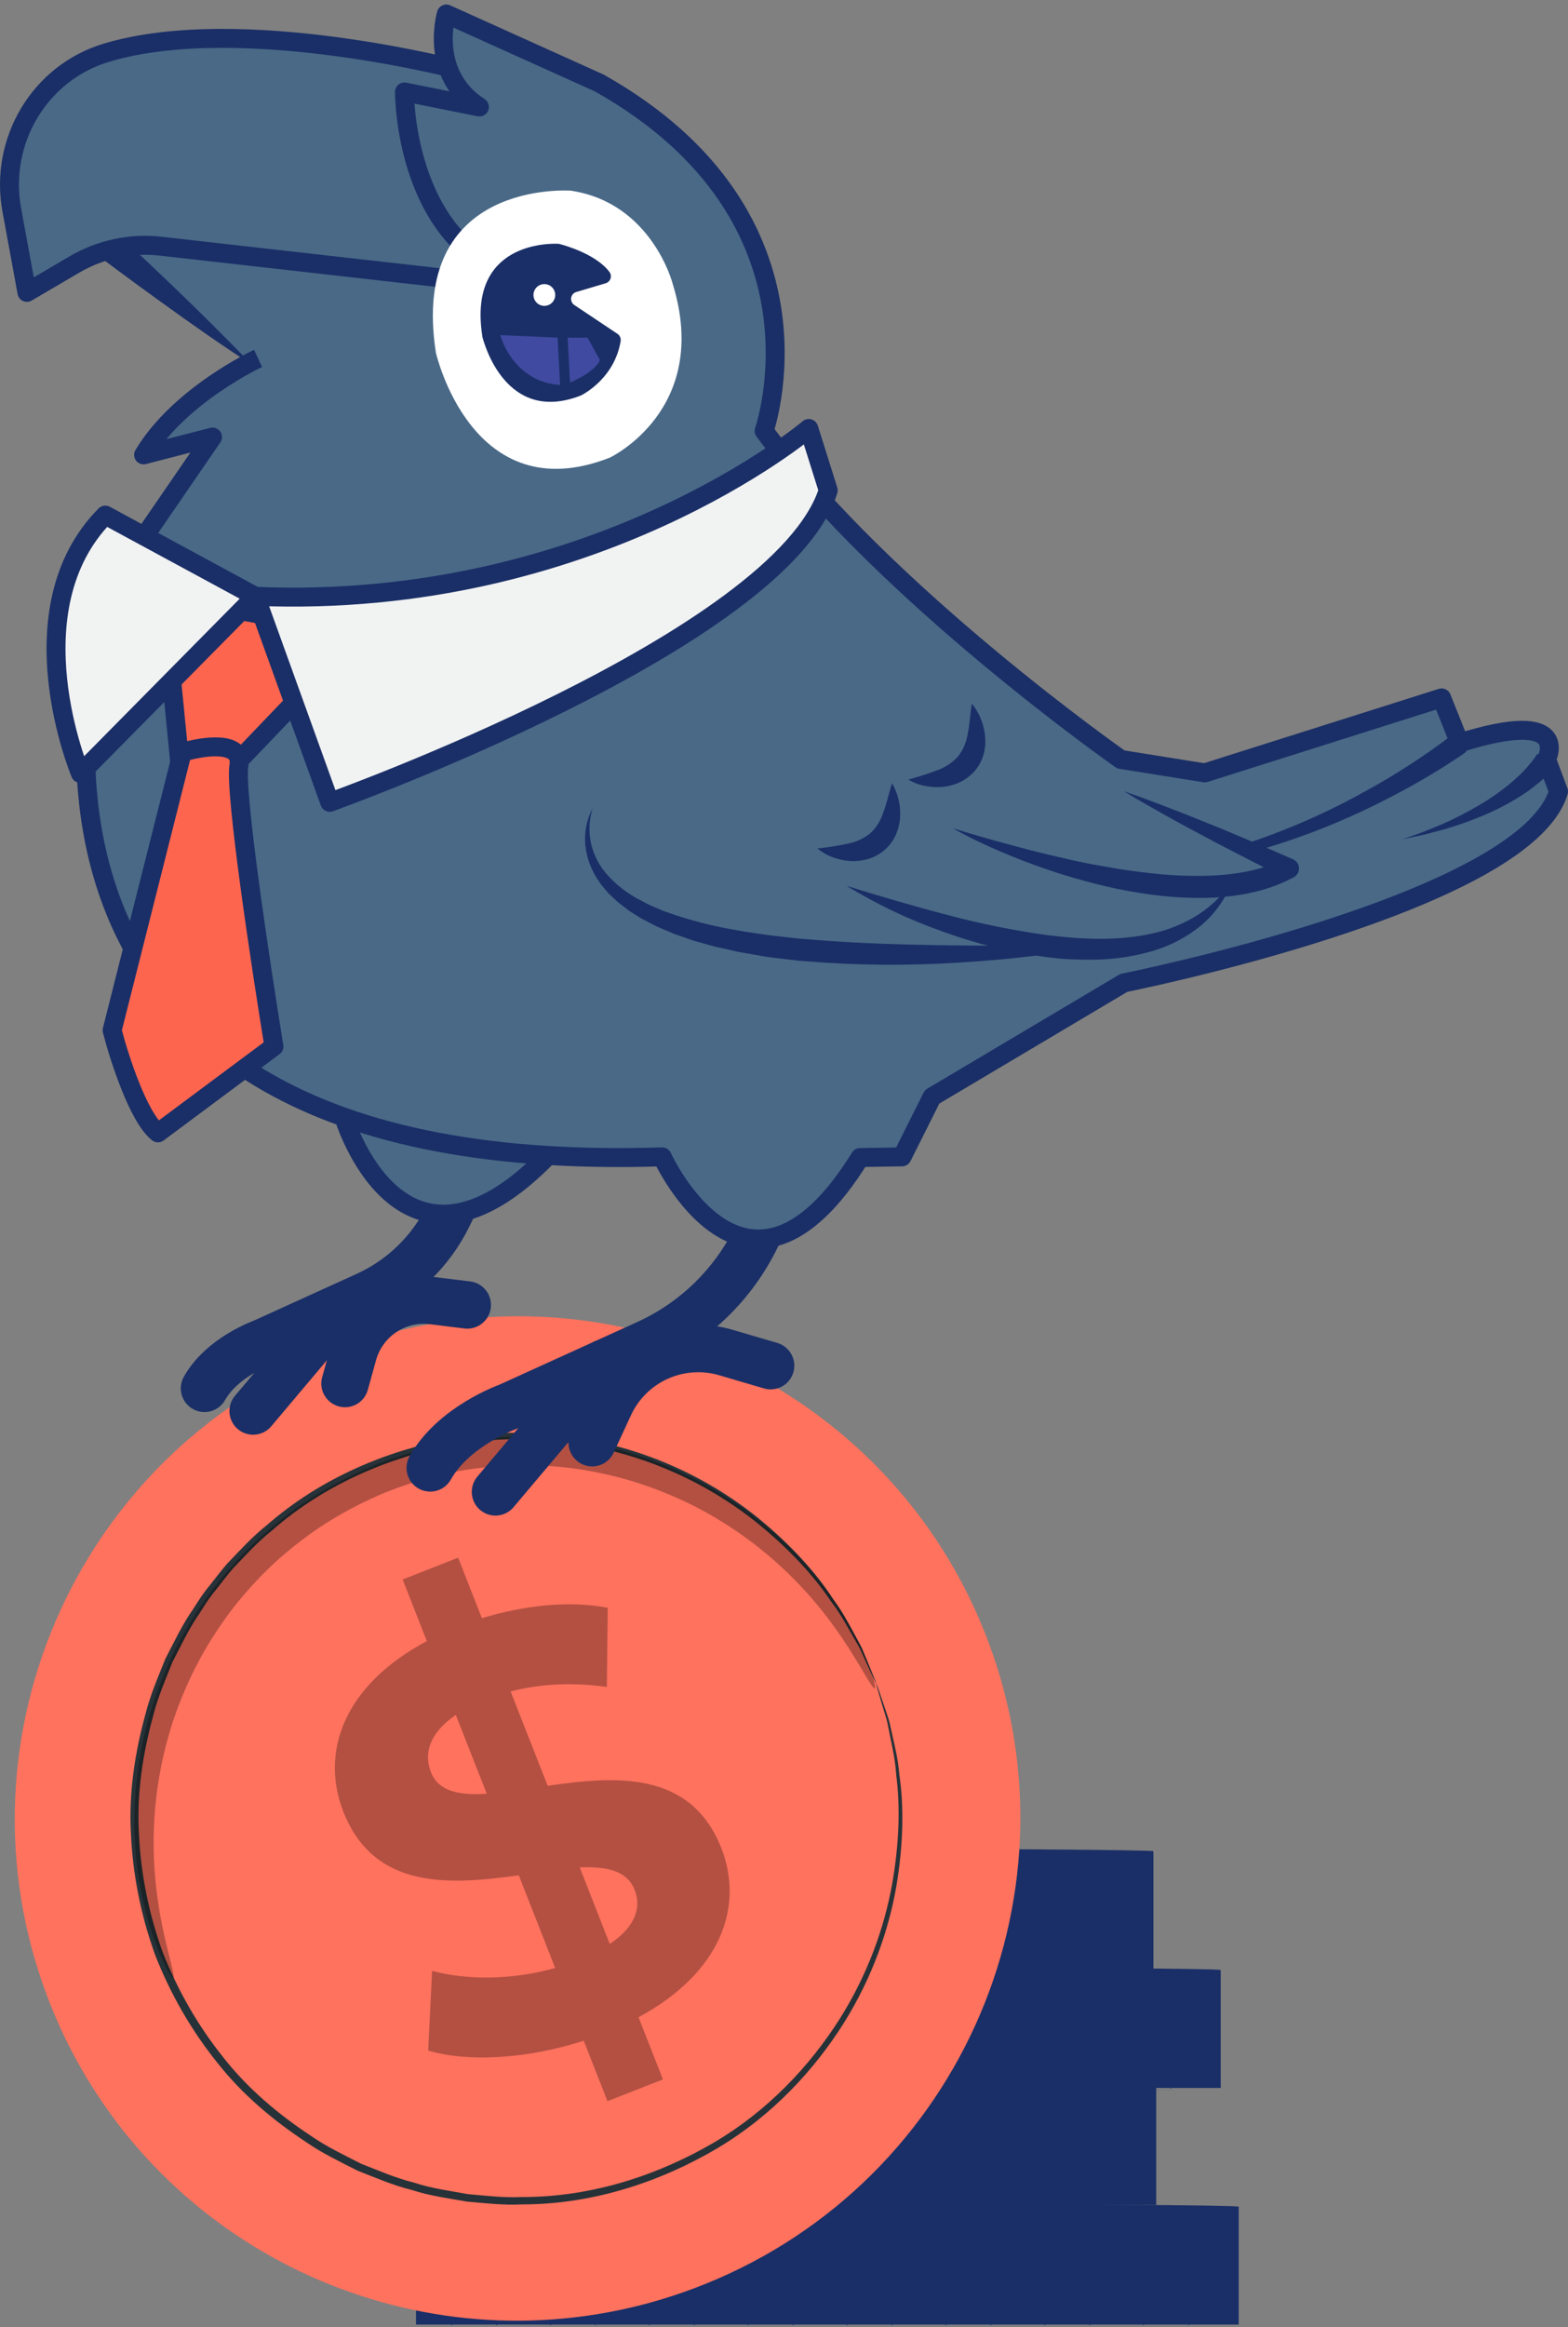 <svg width="331" height="491" viewBox="0 0 331 491" fill="none" xmlns="http://www.w3.org/2000/svg">
<rect x="0" y="0" width="331" height="491" fill="#808080" stroke="none"/>
<path d="M243.483 390.57H69.809V415.454H243.483V390.57Z" fill="#1A2F67"/>
<path d="M86.829 415.625C86.43 415.625 86.106 410.099 86.106 403.283C86.106 396.465 86.43 390.941 86.829 390.941C87.229 390.941 87.553 396.467 87.553 403.283C87.553 410.1 87.229 415.625 86.829 415.625Z" fill="#1A2F67"/>
<path d="M77.324 415.625C76.925 415.625 76.601 410.099 76.601 403.283C76.601 396.465 76.925 390.941 77.324 390.941C77.724 390.941 78.048 396.467 78.048 403.283C78.048 410.1 77.724 415.625 77.324 415.625Z" fill="#1A2F67"/>
<path d="M107.698 415.625C107.299 415.625 106.975 410.099 106.975 403.283C106.975 396.465 107.299 390.941 107.698 390.941C108.098 390.941 108.422 396.467 108.422 403.283C108.422 410.1 108.098 415.625 107.698 415.625Z" fill="#1A2F67"/>
<path d="M98.193 415.625C97.794 415.625 97.47 410.099 97.47 403.283C97.47 396.465 97.794 390.941 98.193 390.941C98.593 390.941 98.917 396.467 98.917 403.283C98.915 410.1 98.591 415.625 98.193 415.625Z" fill="#1A2F67"/>
<path d="M128.569 415.625C128.17 415.625 127.846 410.099 127.846 403.283C127.846 396.465 128.17 390.941 128.569 390.941C128.969 390.941 129.293 396.467 129.293 403.283C129.291 410.1 128.969 415.625 128.569 415.625Z" fill="#1A2F67"/>
<path d="M119.064 415.625C118.664 415.625 118.34 410.099 118.34 403.283C118.34 396.465 118.664 390.941 119.064 390.941C119.463 390.941 119.787 396.467 119.787 403.283C119.787 410.1 119.463 415.625 119.064 415.625Z" fill="#1A2F67"/>
<path d="M149.442 415.625C149.043 415.625 148.719 410.099 148.719 403.283C148.719 396.465 149.043 390.941 149.442 390.941C149.842 390.941 150.166 396.467 150.166 403.283C150.166 410.1 149.842 415.625 149.442 415.625Z" fill="#1A2F67"/>
<path d="M139.925 415.625C139.525 415.625 139.201 410.099 139.201 403.283C139.201 396.465 139.525 390.941 139.925 390.941C140.324 390.941 140.649 396.467 140.649 403.283C140.649 410.1 140.324 415.625 139.925 415.625Z" fill="#1A2F67"/>
<path d="M170.299 415.625C169.899 415.625 169.575 410.099 169.575 403.283C169.575 396.465 169.899 390.941 170.299 390.941C170.699 390.941 171.023 396.467 171.023 403.283C171.023 410.1 170.699 415.625 170.299 415.625Z" fill="#1A2F67"/>
<path d="M160.798 415.625C160.398 415.625 160.074 410.099 160.074 403.283C160.074 396.465 160.398 390.941 160.798 390.941C161.198 390.941 161.522 396.467 161.522 403.283C161.52 410.1 161.195 415.625 160.798 415.625Z" fill="#1A2F67"/>
<path d="M191.168 415.625C190.769 415.625 190.444 410.099 190.444 403.283C190.444 396.465 190.769 390.941 191.168 390.941C191.568 390.941 191.892 396.467 191.892 403.283C191.89 410.1 191.568 415.625 191.168 415.625Z" fill="#1A2F67"/>
<path d="M181.675 415.625C181.275 415.625 180.951 410.099 180.951 403.283C180.951 396.465 181.275 390.941 181.675 390.941C182.075 390.941 182.399 396.467 182.399 403.283C182.399 410.1 182.075 415.625 181.675 415.625Z" fill="#1A2F67"/>
<path d="M212.037 415.625C211.638 415.625 211.313 410.099 211.313 403.283C211.313 396.465 211.638 390.941 212.037 390.941C212.437 390.941 212.761 396.467 212.761 403.283C212.761 410.1 212.437 415.625 212.037 415.625Z" fill="#1A2F67"/>
<path d="M202.54 415.625C202.141 415.625 201.816 410.099 201.816 403.283C201.816 396.465 202.141 390.941 202.54 390.941C202.94 390.941 203.262 396.467 203.262 403.283C203.262 410.1 202.938 415.625 202.54 415.625Z" fill="#1A2F67"/>
<path d="M232.905 415.625C232.506 415.625 232.182 410.099 232.182 403.283C232.182 396.465 232.506 390.941 232.905 390.941C233.305 390.941 233.629 396.467 233.629 403.283C233.627 410.1 233.305 415.625 232.905 415.625Z" fill="#1A2F67"/>
<path d="M223.395 415.625C222.995 415.625 222.671 410.099 222.671 403.283C222.671 396.465 222.995 390.941 223.395 390.941C223.794 390.941 224.116 396.467 224.116 403.283C224.116 410.1 223.792 415.625 223.395 415.625Z" fill="#1A2F67"/>
<path d="M243.482 390.571C243.482 390.886 204.419 391.142 156.245 391.142C108.055 391.142 69 390.886 69 390.571C69 390.256 108.055 390 156.245 390C204.419 390 243.482 390.256 243.482 390.571Z" fill="#1A2F67"/>
<path d="M257.69 415.625H84.016V440.508H257.69V415.625Z" fill="#1A2F67"/>
<path d="M101.035 440.68C100.636 440.68 100.312 435.153 100.312 428.338C100.312 421.521 100.636 415.996 101.035 415.996C101.435 415.996 101.759 421.521 101.759 428.338C101.757 435.153 101.435 440.68 101.035 440.68Z" fill="#1A2F67"/>
<path d="M91.522 440.68C91.122 440.68 90.798 435.153 90.798 428.338C90.798 421.521 91.122 415.996 91.522 415.996C91.921 415.996 92.245 421.521 92.245 428.338C92.245 435.153 91.921 440.68 91.522 440.68Z" fill="#1A2F67"/>
<path d="M121.896 440.68C121.496 440.68 121.172 435.153 121.172 428.338C121.172 421.521 121.496 415.996 121.896 415.996C122.295 415.996 122.619 421.521 122.619 428.338C122.617 435.153 122.293 440.68 121.896 440.68Z" fill="#1A2F67"/>
<path d="M112.4 440.68C112.001 440.68 111.677 435.153 111.677 428.338C111.677 421.521 112.001 415.996 112.4 415.996C112.8 415.996 113.124 421.521 113.124 428.338C113.124 435.153 112.8 440.68 112.4 440.68Z" fill="#1A2F67"/>
<path d="M142.761 440.68C142.361 440.68 142.037 435.153 142.037 428.338C142.037 421.521 142.361 415.996 142.761 415.996C143.16 415.996 143.485 421.521 143.485 428.338C143.485 435.153 143.16 440.68 142.761 440.68Z" fill="#1A2F67"/>
<path d="M133.267 440.68C132.867 440.68 132.543 435.153 132.543 428.338C132.543 421.521 132.867 415.996 133.267 415.996C133.666 415.996 133.99 421.521 133.99 428.338C133.988 435.153 133.666 440.68 133.267 440.68Z" fill="#1A2F67"/>
<path d="M163.634 440.68C163.234 440.68 162.91 435.153 162.91 428.338C162.91 421.521 163.234 415.996 163.634 415.996C164.034 415.996 164.358 421.521 164.358 428.338C164.356 435.153 164.034 440.68 163.634 440.68Z" fill="#1A2F67"/>
<path d="M154.141 440.68C153.741 440.68 153.417 435.153 153.417 428.338C153.417 421.521 153.741 415.996 154.141 415.996C154.54 415.996 154.864 421.521 154.864 428.338C154.864 435.153 154.54 440.68 154.141 440.68Z" fill="#1A2F67"/>
<path d="M184.502 440.68C184.103 440.68 183.778 435.153 183.778 428.338C183.778 421.521 184.103 415.996 184.502 415.996C184.902 415.996 185.226 421.521 185.226 428.338C185.226 435.153 184.902 440.68 184.502 440.68Z" fill="#1A2F67"/>
<path d="M175.01 440.68C174.61 440.68 174.286 435.153 174.286 428.338C174.286 421.521 174.61 415.996 175.01 415.996C175.409 415.996 175.734 421.521 175.734 428.338C175.734 435.153 175.409 440.68 175.01 440.68Z" fill="#1A2F67"/>
<path d="M205.371 440.68C204.972 440.68 204.647 435.153 204.647 428.338C204.647 421.521 204.972 415.996 205.371 415.996C205.771 415.996 206.095 421.521 206.095 428.338C206.095 435.153 205.771 440.68 205.371 440.68Z" fill="#1A2F67"/>
<path d="M195.868 440.68C195.469 440.68 195.145 435.153 195.145 428.338C195.145 421.521 195.469 415.996 195.868 415.996C196.268 415.996 196.592 421.521 196.592 428.338C196.59 435.153 196.266 440.68 195.868 440.68Z" fill="#1A2F67"/>
<path d="M226.24 440.68C225.841 440.68 225.517 435.153 225.517 428.338C225.517 421.521 225.841 415.996 226.24 415.996C226.64 415.996 226.964 421.521 226.964 428.338C226.962 435.153 226.638 440.68 226.24 440.68Z" fill="#1A2F67"/>
<path d="M216.73 440.68C216.33 440.68 216.006 435.153 216.006 428.338C216.006 421.521 216.33 415.996 216.73 415.996C217.129 415.996 217.453 421.521 217.453 428.338C217.453 435.153 217.129 440.68 216.73 440.68Z" fill="#1A2F67"/>
<path d="M247.113 440.68C246.714 440.68 246.39 435.153 246.39 428.338C246.39 421.521 246.714 415.996 247.113 415.996C247.513 415.996 247.837 421.521 247.837 428.338C247.837 435.153 247.513 440.68 247.113 440.68Z" fill="#1A2F67"/>
<path d="M237.607 440.68C237.207 440.68 236.883 435.153 236.883 428.338C236.883 421.521 237.207 415.996 237.607 415.996C238.006 415.996 238.33 421.521 238.33 428.338C238.328 435.153 238.006 440.68 237.607 440.68Z" fill="#1A2F67"/>
<path d="M257.685 415.624C257.685 415.939 218.528 416.195 170.24 416.195C121.933 416.195 82.787 415.939 82.787 415.624C82.787 415.309 121.933 415.055 170.24 415.055C218.528 415.055 257.685 415.31 257.685 415.624Z" fill="#1A2F67"/>
<path d="M244.071 440.312H70.397V465.196H244.071V440.312Z" fill="#1A2F67"/>
<path d="M87.412 465.368C87.013 465.368 86.689 459.841 86.689 453.026C86.689 446.209 87.013 440.684 87.412 440.684C87.812 440.684 88.136 446.209 88.136 453.026C88.136 459.841 87.812 465.368 87.412 465.368Z" fill="#1A2F67"/>
<path d="M77.916 465.368C77.516 465.368 77.192 459.841 77.192 453.026C77.192 446.209 77.516 440.684 77.916 440.684C78.316 440.684 78.64 446.209 78.64 453.026C78.638 459.841 78.316 465.368 77.916 465.368Z" fill="#1A2F67"/>
<path d="M108.282 465.364C107.883 465.364 107.559 459.837 107.559 453.022C107.559 446.205 107.883 440.68 108.282 440.68C108.682 440.68 109.006 446.205 109.006 453.022C109.004 459.837 108.682 465.364 108.282 465.364Z" fill="#1A2F67"/>
<path d="M98.779 465.364C98.38 465.364 98.056 459.837 98.056 453.022C98.056 446.205 98.38 440.68 98.779 440.68C99.179 440.68 99.503 446.205 99.503 453.022C99.503 459.837 99.179 465.364 98.779 465.364Z" fill="#1A2F67"/>
<path d="M129.142 465.368C128.742 465.368 128.418 459.841 128.418 453.026C128.418 446.209 128.742 440.684 129.142 440.684C129.541 440.684 129.866 446.209 129.866 453.026C129.866 459.841 129.541 465.368 129.142 465.368Z" fill="#1A2F67"/>
<path d="M119.658 465.364C119.259 465.364 118.935 459.837 118.935 453.022C118.935 446.205 119.259 440.68 119.658 440.68C120.058 440.68 120.382 446.205 120.382 453.022C120.382 459.837 120.058 465.364 119.658 465.364Z" fill="#1A2F67"/>
<path d="M150.021 465.364C149.621 465.364 149.297 459.837 149.297 453.022C149.297 446.205 149.621 440.68 150.021 440.68C150.42 440.68 150.744 446.205 150.744 453.022C150.744 459.837 150.42 465.364 150.021 465.364Z" fill="#1A2F67"/>
<path d="M140.516 465.368C140.116 465.368 139.792 459.841 139.792 453.026C139.792 446.209 140.116 440.684 140.516 440.684C140.915 440.684 141.239 446.209 141.239 453.026C141.237 459.841 140.913 465.368 140.516 465.368Z" fill="#1A2F67"/>
<path d="M170.89 465.364C170.49 465.364 170.166 459.837 170.166 453.022C170.166 446.205 170.49 440.68 170.89 440.68C171.289 440.68 171.614 446.205 171.614 453.022C171.611 459.837 171.287 465.364 170.89 465.364Z" fill="#1A2F67"/>
<path d="M161.385 465.368C160.985 465.368 160.661 459.841 160.661 453.026C160.661 446.209 160.985 440.684 161.385 440.684C161.785 440.684 162.109 446.209 162.109 453.026C162.109 459.841 161.785 465.368 161.385 465.368Z" fill="#1A2F67"/>
<path d="M191.755 465.368C191.355 465.368 191.031 459.841 191.031 453.026C191.031 446.209 191.355 440.684 191.755 440.684C192.155 440.684 192.479 446.209 192.479 453.026C192.479 459.841 192.155 465.368 191.755 465.368Z" fill="#1A2F67"/>
<path d="M182.249 465.368C181.85 465.368 181.525 459.841 181.525 453.026C181.525 446.209 181.85 440.684 182.249 440.684C182.649 440.684 182.973 446.209 182.973 453.026C182.971 459.841 182.649 465.368 182.249 465.368Z" fill="#1A2F67"/>
<path d="M212.624 465.368C212.225 465.368 211.9 459.841 211.9 453.026C211.9 446.209 212.225 440.684 212.624 440.684C213.024 440.684 213.348 446.209 213.348 453.026C213.348 459.841 213.024 465.368 212.624 465.368Z" fill="#1A2F67"/>
<path d="M203.12 465.368C202.721 465.368 202.396 459.841 202.396 453.026C202.396 446.209 202.721 440.684 203.12 440.684C203.52 440.684 203.844 446.209 203.844 453.026C203.842 459.841 203.518 465.368 203.12 465.368Z" fill="#1A2F67"/>
<path d="M233.488 465.368C233.089 465.368 232.765 459.841 232.765 453.026C232.765 446.209 233.089 440.684 233.488 440.684C233.888 440.684 234.212 446.209 234.212 453.026C234.21 459.841 233.886 465.368 233.488 465.368Z" fill="#1A2F67"/>
<path d="M223.989 465.368C223.59 465.368 223.266 459.841 223.266 453.026C223.266 446.209 223.59 440.684 223.989 440.684C224.389 440.684 224.713 446.209 224.713 453.026C224.713 459.841 224.389 465.368 223.989 465.368Z" fill="#1A2F67"/>
<path d="M244.073 440.312C244.073 440.627 205.011 440.883 156.837 440.883C108.646 440.883 69.592 440.627 69.592 440.312C69.592 439.996 108.646 439.742 156.837 439.742C205.011 439.741 244.073 439.996 244.073 440.312Z" fill="#1A2F67"/>
<path d="M261.488 465.547H87.814V490.43H261.488V465.547Z" fill="#1A2F67"/>
<path d="M104.834 490.6C104.435 490.6 104.11 485.073 104.11 478.258C104.11 471.441 104.435 465.914 104.834 465.914C105.234 465.914 105.556 471.439 105.556 478.258C105.558 485.074 105.234 490.6 104.834 490.6Z" fill="#1A2F67"/>
<path d="M95.336 490.6C94.936 490.6 94.612 485.073 94.612 478.258C94.612 471.441 94.936 465.914 95.336 465.914C95.736 465.914 96.058 471.439 96.058 478.258C96.058 485.074 95.736 490.6 95.336 490.6Z" fill="#1A2F67"/>
<path d="M125.695 490.6C125.296 490.6 124.972 485.073 124.972 478.258C124.972 471.441 125.296 465.914 125.695 465.914C126.095 465.914 126.417 471.439 126.417 478.258C126.417 485.074 126.095 490.6 125.695 490.6Z" fill="#1A2F67"/>
<path d="M116.19 490.6C115.79 490.6 115.466 485.073 115.466 478.258C115.466 471.441 115.79 465.914 116.19 465.914C116.589 465.914 116.911 471.439 116.911 478.258C116.911 485.074 116.587 490.6 116.19 490.6Z" fill="#1A2F67"/>
<path d="M146.572 490.6C146.173 490.6 145.849 485.073 145.849 478.258C145.849 471.441 146.173 465.914 146.572 465.914C146.972 465.914 147.294 471.439 147.294 478.258C147.294 485.074 146.97 490.6 146.572 490.6Z" fill="#1A2F67"/>
<path d="M137.062 490.6C136.662 490.6 136.338 485.073 136.338 478.258C136.338 471.441 136.662 465.914 137.062 465.914C137.461 465.914 137.783 471.439 137.783 478.258C137.785 485.074 137.461 490.6 137.062 490.6Z" fill="#1A2F67"/>
<path d="M167.421 490.6C167.021 490.6 166.697 485.073 166.697 478.258C166.697 471.441 167.021 465.914 167.421 465.914C167.821 465.914 168.145 471.439 168.145 478.258C168.145 485.074 167.821 490.6 167.421 490.6Z" fill="#1A2F67"/>
<path d="M157.928 490.6C157.528 490.6 157.204 485.073 157.204 478.258C157.204 471.441 157.528 465.914 157.928 465.914C158.327 465.914 158.652 471.439 158.652 478.258C158.65 485.074 158.327 490.6 157.928 490.6Z" fill="#1A2F67"/>
<path d="M188.302 490.6C187.902 490.6 187.578 485.073 187.578 478.258C187.578 471.441 187.902 465.914 188.302 465.914C188.702 465.914 189.026 471.439 189.026 478.258C189.024 485.074 188.702 490.6 188.302 490.6Z" fill="#1A2F67"/>
<path d="M178.795 490.6C178.395 490.6 178.071 485.073 178.071 478.258C178.071 471.441 178.395 465.914 178.795 465.914C179.195 465.914 179.517 471.439 179.517 478.258C179.519 485.074 179.195 490.6 178.795 490.6Z" fill="#1A2F67"/>
<path d="M209.171 490.6C208.771 490.6 208.447 485.073 208.447 478.258C208.447 471.441 208.771 465.914 209.171 465.914C209.571 465.914 209.893 471.439 209.893 478.258C209.893 485.074 209.569 490.6 209.171 490.6Z" fill="#1A2F67"/>
<path d="M199.664 490.6C199.265 490.6 198.94 485.073 198.94 478.258C198.94 471.441 199.265 465.914 199.664 465.914C200.064 465.914 200.388 471.439 200.388 478.258C200.388 485.074 200.064 490.6 199.664 490.6Z" fill="#1A2F67"/>
<path d="M230.04 490.6C229.641 490.6 229.316 485.073 229.316 478.258C229.316 471.441 229.641 465.914 230.04 465.914C230.44 465.914 230.762 471.439 230.762 478.258C230.764 485.074 230.44 490.6 230.04 490.6Z" fill="#1A2F67"/>
<path d="M220.527 490.6C220.127 490.6 219.803 485.073 219.803 478.258C219.803 471.441 220.127 465.914 220.527 465.914C220.926 465.914 221.25 471.439 221.25 478.258C221.248 485.074 220.924 490.6 220.527 490.6Z" fill="#1A2F67"/>
<path d="M250.911 490.6C250.512 490.6 250.188 485.073 250.188 478.258C250.188 471.441 250.512 465.914 250.911 465.914C251.311 465.914 251.633 471.439 251.633 478.258C251.633 485.074 251.309 490.6 250.911 490.6Z" fill="#1A2F67"/>
<path d="M241.409 490.6C241.01 490.6 240.686 485.073 240.686 478.258C240.686 471.441 241.01 465.914 241.409 465.914C241.809 465.914 242.133 471.439 242.133 478.258C242.133 485.074 241.809 490.6 241.409 490.6Z" fill="#1A2F67"/>
<path d="M261.481 465.548C261.481 465.863 222.418 466.119 174.244 466.119C126.054 466.119 86.999 465.863 86.999 465.548C86.999 465.232 126.054 464.977 174.244 464.977C222.418 464.977 261.481 465.232 261.481 465.548Z" fill="#1A2F67"/>
<g opacity="0.3">
<path d="M84.017 415.625C109.954 420.655 137.593 421.626 164.244 420.229C190.895 418.832 217.806 415.739 244.516 415.995L84.017 415.625Z" fill="#1A2F67"/>
</g>
<g opacity="0.3">
<path d="M93.973 440.559C119.91 445.588 147.549 446.56 174.2 445.162C200.851 443.766 227.763 440.673 254.472 440.929L93.973 440.559Z" fill="#1A2F67"/>
</g>
<path d="M73.429 408.904C73.029 408.904 72.705 405.631 72.705 401.594C72.705 397.555 73.029 394.281 73.429 394.281C73.829 394.281 74.153 397.555 74.153 401.594C74.153 405.629 73.829 408.904 73.429 408.904Z" fill="#1A2F67"/>
<path d="M89.016 434.493C88.616 434.493 88.292 431.591 88.292 428.012C88.292 424.431 88.616 421.531 89.016 421.531C89.415 421.531 89.74 424.431 89.74 428.012C89.74 431.589 89.415 434.493 89.016 434.493Z" fill="#1A2F67"/>
<path d="M73.003 458.086C72.603 458.086 72.279 455.482 72.279 452.269C72.279 449.057 72.603 446.453 73.003 446.453C73.403 446.453 73.727 449.057 73.727 452.269C73.725 455.482 73.403 458.086 73.003 458.086Z" fill="#1A2F67"/>
<path d="M136.601 392.618C136.601 392.933 123.775 393.189 107.958 393.189C92.135 393.189 79.314 392.933 79.314 392.618C79.314 392.303 92.135 392.047 107.958 392.047C123.775 392.047 136.601 392.303 136.601 392.618Z" fill="#1A2F67"/>
<path d="M90.267 489.536C89.974 489.536 89.737 485.277 89.737 480.022C89.737 474.767 89.976 470.508 90.267 470.508C90.559 470.508 90.797 474.767 90.797 480.022C90.799 485.277 90.561 489.536 90.267 489.536Z" fill="#1A2F67"/>
<path d="M208.6 346.28C229.191 401.021 201.406 462.129 146.541 482.772C140.593 485.008 134.571 486.68 128.538 487.808C78.891 497.1 28.271 469.835 9.911 421.025C-10.686 366.285 17.099 305.176 71.97 284.536C126.832 263.895 188.007 291.539 208.6 346.28Z" fill="#FF725E"/>
<path d="M188.067 355.169C203.761 396.881 182.587 443.452 140.773 459.184C98.964 474.913 52.343 453.847 36.65 412.135C20.96 370.418 42.131 323.847 83.942 308.121C125.754 292.389 172.372 313.455 188.067 355.169Z" fill="#FF725E"/>
<path d="M184.959 355.174C184.932 355.186 184.727 354.788 184.357 354.005C183.962 353.146 183.428 351.991 182.748 350.517C182.397 349.741 182.01 348.884 181.585 347.942C181.112 347.016 180.507 346.048 179.904 344.973C178.68 342.834 177.331 340.33 175.372 337.793C171.828 332.475 166.489 326.63 159.421 320.975C152.332 315.361 143.206 310.154 132.258 306.948C121.361 303.792 108.605 302.421 95.419 304.903C82.346 307.426 68.629 313.02 57.306 322.992C54.351 325.33 51.811 328.174 49.15 330.952C47.884 332.398 46.748 333.97 45.529 335.488C44.269 336.975 43.216 338.625 42.176 340.297C39.916 343.528 38.23 347.137 36.386 350.7C34.913 354.431 33.282 358.151 32.298 362.128C30.154 369.986 28.846 378.322 29.325 386.765C29.7 395.195 31.384 403.669 34.33 411.828C37.492 419.909 41.809 427.394 47.082 433.986C52.287 440.655 58.768 446.061 65.558 450.56C68.922 452.904 72.598 454.629 76.166 456.464C79.903 457.929 83.548 459.532 87.379 460.474C91.118 461.721 95.007 462.21 98.783 462.906C102.616 463.244 106.4 463.705 110.164 463.517C125.255 463.553 139.259 458.719 150.754 451.998C162.304 445.171 170.994 435.732 177.107 426.178C183.226 416.548 186.656 406.618 188.287 397.724C189.876 388.813 190.034 380.898 189.196 374.566C188.997 371.365 188.359 368.593 187.87 366.177C187.615 364.972 187.433 363.845 187.179 362.839C186.88 361.852 186.607 360.951 186.358 360.136C185.899 358.58 185.537 357.361 185.269 356.451C185.042 355.617 184.932 355.186 184.959 355.174C184.987 355.163 185.15 355.578 185.44 356.393C185.75 357.292 186.164 358.497 186.692 360.036C186.966 360.849 187.267 361.744 187.596 362.731C187.878 363.737 188.088 364.862 188.37 366.07C188.914 368.488 189.608 371.271 189.86 374.491C190.805 380.864 190.747 388.86 189.227 397.892C187.665 406.908 184.271 417.002 178.127 426.813C171.989 436.553 163.208 446.199 151.484 453.2C139.82 460.093 125.575 465.068 110.186 465.079C106.347 465.281 102.489 464.822 98.578 464.484C94.725 463.788 90.759 463.293 86.94 462.033C83.029 461.079 79.303 459.454 75.492 457.962C71.846 456.099 68.093 454.338 64.655 451.956C57.715 447.374 51.095 441.857 45.772 435.05C40.38 428.322 35.969 420.675 32.743 412.425C29.734 404.095 28.017 395.438 27.639 386.829C27.158 378.206 28.498 369.693 30.698 361.678C31.71 357.62 33.374 353.823 34.888 350.02C36.773 346.385 38.503 342.707 40.814 339.415C41.881 337.715 42.959 336.035 44.246 334.518C45.493 332.973 46.657 331.375 47.95 329.902C50.67 327.072 53.27 324.183 56.289 321.804C67.866 311.672 81.857 306.022 95.17 303.518C108.6 301.056 121.56 302.521 132.598 305.801C143.687 309.132 152.893 314.485 160.01 320.237C167.108 326.03 172.42 332.005 175.913 337.42C177.845 340.009 179.161 342.558 180.344 344.735C180.927 345.827 181.513 346.814 181.963 347.756C182.364 348.715 182.729 349.589 183.061 350.379C183.677 351.886 184.161 353.066 184.52 353.945C184.838 354.746 184.987 355.163 184.959 355.174Z" fill="#263238"/>
<g opacity="0.3">
<path d="M184.651 356.189C184.203 356.377 182.633 353.174 179.245 347.831C175.843 342.533 170.437 335.049 161.869 327.882C157.596 324.317 152.56 320.842 146.767 317.857C140.957 314.928 134.432 312.424 127.31 310.909C123.755 310.138 120.063 309.563 116.271 309.323C112.482 309.063 108.593 309.01 104.665 309.356C100.741 309.688 96.758 310.243 92.803 311.213C88.848 312.172 84.912 313.435 81.037 315.002C77.182 316.625 73.498 318.51 70.018 320.616C66.53 322.722 63.313 325.135 60.295 327.669C57.263 330.198 54.543 332.978 52.039 335.836C49.518 338.683 47.307 341.698 45.328 344.752C41.346 350.852 38.48 357.237 36.426 363.411C34.422 369.61 33.297 375.627 32.778 381.174C31.755 392.302 33.192 401.419 34.514 407.577C35.876 413.757 37.02 417.135 36.567 417.317C36.238 417.461 34.337 414.382 32.209 408.21C30.133 402.066 27.933 392.655 28.441 380.859C28.704 374.981 29.635 368.549 31.556 361.874C33.524 355.225 36.404 348.315 40.544 341.679C42.6 338.357 44.917 335.076 47.584 331.97C50.231 328.852 53.131 325.823 56.367 323.059C59.595 320.29 63.053 317.661 66.803 315.367C70.549 313.071 74.52 311.028 78.677 309.284C82.856 307.59 87.109 306.238 91.38 305.224C95.655 304.204 99.959 303.632 104.198 303.314C108.441 302.988 112.631 303.093 116.702 303.438C120.779 303.759 124.739 304.45 128.534 305.354C136.143 307.139 143.055 310.005 149.138 313.333C155.197 316.713 160.396 320.616 164.724 324.598C173.394 332.605 178.466 340.833 181.326 346.651C184.167 352.53 184.985 356.057 184.651 356.189Z" fill="black"/>
</g>
<g opacity="0.3">
<path d="M134.791 425.588L139.945 438.703L128.235 443.299L123.221 430.538C111.354 434.386 98.806 435.129 90.387 432.622L91.213 415.807C98.772 417.841 108.44 417.689 117.196 415.199L109.513 395.642C95.276 397.591 79.055 398.959 72.477 382.213C67.602 369.8 72.433 355.605 90.105 346.233L85 333.232L96.711 328.633L101.724 341.399C110.781 338.652 120.248 337.635 128.296 339.205L128.102 355.909C120.795 354.862 113.927 355.26 107.794 356.854L115.615 376.762C129.805 374.698 145.796 373.424 152.28 389.932C157.062 402.112 152.3 416.144 134.791 425.588ZM102.755 378.432L96.221 361.807C90.569 365.649 89.445 370.01 90.962 373.877C92.573 377.97 96.959 378.819 102.755 378.432ZM133.981 398.743C132.37 394.642 128.102 393.754 122.376 393.973L128.721 410.133C134.072 406.546 135.451 402.488 133.981 398.743Z" fill="black"/>
</g>
<path d="M164.227 251.633L159.648 261.023C154.8 270.963 146.638 278.902 136.568 283.473L107.269 296.785C107.269 296.785 95.795 300.833 90.818 309.692" stroke="#1A2F67" stroke-width="10" stroke-linecap="round" stroke-linejoin="round"/>
<path d="M104.59 314.754L127.504 287.586" stroke="#1A2F67" stroke-width="10" stroke-linecap="round" stroke-linejoin="round"/>
<path d="M125.009 304.376L128.659 296.477C130.739 291.984 134.364 288.389 138.874 286.346C143.384 284.303 148.478 283.949 153.227 285.348L162.676 288.124" stroke="#1A2F67" stroke-width="10" stroke-linecap="round" stroke-linejoin="round"/>
<path d="M98.046 249.477L94.621 256.504C90.996 263.937 84.895 269.876 77.368 273.3L55.468 283.254C55.468 283.254 46.888 286.28 43.165 292.91" stroke="#1A2F67" stroke-width="10" stroke-linecap="round" stroke-linejoin="round"/>
<path d="M53.435 297.692L70.583 277.359" stroke="#1A2F67" stroke-width="10" stroke-linecap="round" stroke-linejoin="round"/>
<path d="M72.827 291.893L74.566 285.622C75.553 282.052 77.791 278.956 80.87 276.899C83.95 274.842 87.666 273.959 91.342 274.413L98.641 275.316" stroke="#1A2F67" stroke-width="10" stroke-linecap="round" stroke-linejoin="round"/>
<path d="M72.589 235.688C72.589 235.688 84.627 275.763 115.723 243.777L101.204 230.777L72.589 235.688Z" fill="#496987" stroke="#1A2F67" stroke-width="4" stroke-linejoin="round"/>
<path d="M53.15 76.965L16.718 46.618L111.309 42.191L127.129 66.234L130.839 101.677" fill="#496987"/>
<path d="M53.148 76.945C49.817 74.782 46.528 72.57 43.28 70.309C40.033 68.049 36.799 65.75 33.578 63.414C30.36 61.105 27.175 58.769 23.996 56.4L19.238 52.85L14.506 49.266C13.966 48.855 13.563 48.29 13.348 47.646C13.133 47.002 13.117 46.308 13.301 45.654C13.486 45.001 13.863 44.418 14.383 43.982C14.903 43.546 15.543 43.276 16.218 43.208H16.55C20.485 42.829 24.421 42.544 28.356 42.179L40.148 41.263C48.036 40.719 55.92 40.226 63.799 39.783C71.678 39.341 79.56 38.985 87.444 38.715C95.334 38.436 103.224 38.197 111.115 38.051H111.367C112.042 38.04 112.709 38.205 113.301 38.529C113.893 38.854 114.391 39.327 114.745 39.903L118.514 46.035L122.237 52.2L125.92 58.398C127.147 60.455 128.348 62.538 129.556 64.616L129.709 64.881C129.895 65.194 130.002 65.546 130.021 65.91C130.173 68.876 130.28 71.882 130.406 74.822C130.532 77.762 130.625 80.794 130.684 83.754C130.744 86.714 130.824 89.727 130.85 92.693C130.85 94.186 130.85 95.672 130.85 97.166C130.85 98.659 130.85 100.152 130.817 101.652C130.479 100.192 130.154 98.732 129.862 97.272C129.57 95.812 129.244 94.352 128.952 92.892C128.364 89.963 127.8 87.034 127.26 84.106C126.709 81.179 126.205 78.246 125.687 75.32C125.17 72.393 124.679 69.453 124.221 66.513L124.685 67.841C123.259 65.91 121.819 63.985 120.412 62.034L116.185 56.208L111.997 50.348L107.876 44.429L111.499 46.28C103.629 46.877 95.752 47.382 87.875 47.84C79.998 48.297 72.114 48.669 64.224 48.988C56.334 49.306 48.45 49.572 40.56 49.737L28.721 49.956C24.739 49.956 20.824 50.049 16.875 50.043L18.913 43.971L23.293 47.952L27.646 51.994C30.532 54.695 33.419 57.402 36.273 60.15C39.126 62.897 41.986 65.664 44.794 68.465C47.6 71.265 50.408 74.085 53.148 76.945Z" fill="#1A2F67"/>
<path d="M15.689 55.816L5.682 61.683L2.483 44.263C-0.171 29.756 8.33 15.356 22.465 11.122C51.153 2.495 98.249 15.064 98.249 15.064L120.068 61.683L33.998 51.948C27.637 51.215 21.21 52.573 15.689 55.816Z" fill="#496987" stroke="#1A2F67" stroke-width="4" stroke-linejoin="round"/>
<path d="M54.478 75.618C54.478 75.618 37.887 83.303 30.309 95.965L44.862 92.209L22.711 124.46C22.711 124.46 -17.77 249.132 139.791 244.069C139.791 244.069 157.51 282.97 181.559 244.215L190.418 244.069L196.762 231.407L237.242 207.365C237.242 207.365 322.038 190.516 328.999 166.977L326.471 160.222C326.471 160.222 332.165 149.14 308.116 156.731L304.32 147.242L254.33 163.062L236.605 160.222C236.605 160.222 187.246 125.714 161.299 90.921C161.299 90.921 177.119 45.988 126.492 17.506L94.221 2.953C94.221 2.953 90.425 15.608 101.202 22.569L85.382 19.404C85.382 19.404 85.223 49.93 107.945 58.013C120.885 62.612 118.29 76.999 118.29 76.999" fill="#496987"/>
<path d="M54.478 75.618C54.478 75.618 37.887 83.303 30.309 95.965L44.862 92.209L22.711 124.46C22.711 124.46 -17.77 249.132 139.791 244.069C139.791 244.069 157.51 282.97 181.559 244.215L190.418 244.069L196.762 231.407L237.242 207.365C237.242 207.365 322.038 190.516 328.999 166.977L326.471 160.222C326.471 160.222 332.165 149.14 308.116 156.731L304.32 147.242L254.33 163.062L236.605 160.222C236.605 160.222 187.246 125.714 161.299 90.921C161.299 90.921 177.119 45.988 126.492 17.506L94.221 2.953C94.221 2.953 90.425 15.608 101.202 22.569L85.382 19.404C85.382 19.404 85.223 49.93 107.945 58.013C120.885 62.612 118.29 76.999 118.29 76.999" stroke="#1A2F67" stroke-width="4" stroke-linejoin="round"/>
<path d="M120.49 40.228C120.49 40.228 86.321 37.7 92.015 74.404C92.015 74.404 99.607 107.943 128.719 96.556C128.719 96.556 150.233 86.429 141.991 59.845C142.011 59.845 137.578 42.764 120.49 40.228Z" fill="white"/>
<path d="M131.013 71.993C129.72 79.649 123.44 83.019 122.708 83.398L122.556 83.467C106.721 89.602 102.133 72.29 101.798 70.939C101.798 70.882 101.798 70.832 101.798 70.781C98.787 51.109 115.986 51.349 117.829 51.431C117.932 51.435 118.033 51.452 118.132 51.481C119.211 51.759 125.857 53.614 128.672 57.401C128.814 57.601 128.905 57.831 128.94 58.073C128.974 58.315 128.951 58.562 128.87 58.793C128.79 59.024 128.656 59.233 128.478 59.401C128.301 59.569 128.086 59.693 127.851 59.762L121.654 61.605C121.373 61.687 121.122 61.848 120.93 62.069C120.738 62.289 120.613 62.56 120.57 62.85C120.527 63.139 120.568 63.434 120.687 63.701C120.806 63.968 120.999 64.195 121.243 64.356L130.382 70.453C130.622 70.624 130.809 70.859 130.921 71.132C131.032 71.404 131.064 71.703 131.013 71.993Z" fill="#1A2F67"/>
<path d="M114.909 64.53C116.177 64.53 117.205 63.502 117.205 62.234C117.205 60.965 116.177 59.938 114.909 59.938C113.641 59.938 112.613 60.965 112.613 62.234C112.613 63.502 113.641 64.53 114.909 64.53Z" fill="white"/>
<path d="M118.237 81.213C110.246 80.793 106.495 74.029 105.619 70.699L117.711 71.225L118.237 81.213Z" fill="#404AA0"/>
<path d="M120.339 80.69L119.813 71.227H124.019L126.648 75.958C125.807 78.061 122.092 79.989 120.339 80.69Z" fill="#404AA0"/>
<path d="M308.125 156.73C308.125 156.73 267.559 187.98 224.563 182.797Z" fill="#496987"/>
<path d="M309.577 158.57C307.964 159.725 306.404 160.733 304.792 161.755C303.179 162.777 301.567 163.746 299.934 164.682C296.656 166.567 293.323 168.336 289.934 169.991C283.171 173.308 276.168 176.11 268.984 178.372C265.396 179.505 261.761 180.465 258.08 181.252C254.413 182.057 250.704 182.664 246.972 183.071C239.531 183.917 232.012 183.824 224.595 182.792C232.01 183.434 239.477 183.14 246.819 181.916C250.476 181.331 254.098 180.545 257.669 179.56C261.244 178.6 264.765 177.47 268.234 176.169C275.156 173.584 281.874 170.478 288.328 166.879C291.562 165.109 294.723 163.215 297.811 161.198C299.35 160.196 300.883 159.167 302.376 158.112C303.869 157.057 305.383 155.956 306.743 154.867L309.577 158.57Z" fill="#1A2F67"/>
<path d="M125.095 170.555C125.095 170.555 105.392 210.59 233.363 199.448Z" fill="#496987"/>
<path d="M125.09 170.555C124.324 173.016 124.228 175.636 124.811 178.146C125.401 180.557 126.583 182.783 128.249 184.623C129.907 186.463 131.844 188.031 133.989 189.268C134.5 189.614 135.097 189.852 135.641 190.158C136.186 190.463 136.723 190.775 137.307 191.014L139.026 191.75L139.889 192.129C140.181 192.241 140.486 192.341 140.784 192.447C145.603 194.164 150.567 195.441 155.616 196.263C156.87 196.515 158.144 196.694 159.419 196.88C160.693 197.066 161.954 197.265 163.234 197.418L167.077 197.842L169.001 198.055L170.932 198.201C181.231 199.077 191.617 199.335 202.029 199.461C212.441 199.588 222.886 199.329 233.384 199.461C223.043 201.277 212.604 202.491 202.122 203.098C191.598 203.765 181.039 203.678 170.527 202.839L168.537 202.68L166.546 202.441L162.564 201.97C161.237 201.791 159.943 201.545 158.629 201.306C157.315 201.067 155.974 200.882 154.707 200.563C153.439 200.245 152.106 199.999 150.805 199.687L146.989 198.619C146.326 198.453 145.708 198.207 145.071 197.995L143.167 197.331L142.224 196.993L141.289 196.595L139.431 195.798C139.119 195.659 138.807 195.533 138.502 195.387L137.599 194.922L135.787 193.987C135.184 193.688 134.62 193.283 134.036 192.932L133.173 192.387C132.88 192.208 132.599 192.011 132.33 191.797L130.704 190.536C130.153 190.131 129.682 189.607 129.171 189.149C128.919 188.91 128.667 188.684 128.421 188.439L127.758 187.649C127.287 187.141 126.858 186.595 126.477 186.017C124.864 183.752 123.861 181.11 123.564 178.345C123.301 175.655 123.831 172.947 125.09 170.555Z" fill="#1A2F67"/>
<path d="M178.726 186.898C178.726 186.898 242.83 217.424 260.024 186.234Z" fill="#496987"/>
<path d="M178.726 186.899C185.8 189.082 192.821 191.173 199.875 192.998C206.858 194.867 213.95 196.301 221.11 197.291C228.211 198.187 235.404 198.512 242.293 197.145C245.74 196.494 249.052 195.262 252.088 193.502C253.614 192.59 255.041 191.522 256.348 190.317C257.687 189.072 258.911 187.708 260.004 186.242C258.608 189.786 256.342 192.922 253.415 195.36C250.395 197.795 246.917 199.6 243.189 200.669C239.501 201.739 235.692 202.339 231.854 202.454C229.95 202.521 228.045 202.454 226.154 202.401C224.262 202.348 222.384 202.109 220.513 201.877C213.092 200.858 205.803 199.04 198.773 196.455C191.776 193.976 185.057 190.773 178.726 186.899Z" fill="#1A2F67"/>
<path d="M201.141 174.749C201.141 174.749 248.257 195.56 272.054 183.217L237.241 166.945" fill="#496987"/>
<path d="M201.141 174.749C207 176.554 212.873 178.187 218.753 179.687C220.219 180.065 221.699 180.397 223.172 180.748C224.646 181.1 226.119 181.412 227.599 181.744C229.079 182.076 230.558 182.354 232.038 182.606C233.518 182.859 235.005 183.137 236.484 183.383C239.449 183.825 242.417 184.193 245.39 184.484C248.341 184.733 251.302 184.832 254.263 184.783C260.129 184.657 265.975 183.741 271.065 181.319L271.145 185.148C268.278 183.728 265.411 182.301 262.571 180.821C259.731 179.342 256.871 177.908 254.05 176.375L249.81 174.106L245.602 171.776C242.802 170.21 240.015 168.611 237.261 166.945C240.307 167.987 243.32 169.102 246.313 170.263L250.805 172.002L255.258 173.8C258.244 174.975 261.177 176.256 264.137 177.49C267.097 178.724 270.023 180.005 272.956 181.293C273.318 181.452 273.628 181.709 273.851 182.036C274.073 182.362 274.2 182.745 274.216 183.139C274.232 183.534 274.136 183.926 273.941 184.269C273.745 184.613 273.457 184.894 273.109 185.082L273.036 185.122C270.149 186.645 267.058 187.746 263.858 188.393L262.677 188.645C262.286 188.718 261.887 188.765 261.489 188.825C260.7 188.931 259.91 189.09 259.114 189.136L256.738 189.349L254.362 189.435C251.219 189.478 248.077 189.327 244.952 188.984C241.846 188.639 238.774 188.121 235.728 187.504C234.215 187.165 232.702 186.84 231.202 186.455C229.702 186.071 228.209 185.646 226.729 185.228C223.756 184.374 220.828 183.407 217.943 182.328C215.05 181.279 212.203 180.111 209.389 178.864C206.576 177.616 203.815 176.262 201.141 174.749Z" fill="#1A2F67"/>
<path d="M326.477 160.223C326.477 160.223 320.146 170.84 296.104 177.038Z" fill="#496987"/>
<path d="M328.474 161.411C328.207 161.793 327.917 162.159 327.605 162.506C327.326 162.824 327.034 163.11 326.756 163.408C326.178 163.972 325.594 164.517 324.99 165.014C324.387 165.512 323.756 165.983 323.146 166.468C322.535 166.952 321.878 167.357 321.241 167.795C318.684 169.435 315.989 170.847 313.185 172.015C310.434 173.182 307.615 174.181 304.744 175.008C303.31 175.406 301.87 175.765 300.437 176.136L296.104 177.052L300.271 175.579C301.638 175.028 302.998 174.484 304.352 173.913C307.025 172.745 309.625 171.415 312.136 169.932C314.619 168.493 316.971 166.839 319.164 164.988C319.695 164.523 320.212 164.045 320.73 163.574C321.248 163.103 321.732 162.599 322.177 162.081C322.621 161.564 323.079 161.046 323.504 160.522C323.696 160.256 323.902 159.991 324.075 159.732C324.23 159.51 324.37 159.277 324.493 159.035L328.474 161.411Z" fill="#1A2F67"/>
<path d="M37.901 160.435L34.484 125.703L76.049 133.674L50.427 160.435H37.901Z" fill="#FE654F" stroke="#1A2F67" stroke-width="4" stroke-linejoin="round"/>
<path d="M23.666 217.372L38.47 158.726C42.835 157.397 51.338 156.107 50.427 161.573C49.516 167.039 54.982 203.327 57.829 220.788L33.346 239.008C29.246 235.82 25.184 223.255 23.666 217.372Z" fill="#FE654F" stroke="#1A2F67" stroke-width="4" stroke-linejoin="round"/>
<path d="M170.728 90.398C170.728 90.398 125.509 128.775 53.933 125.815L69.607 169.268C69.607 169.268 164.828 135.192 174.836 103.452L170.728 90.398Z" fill="#F1F2F2" stroke="#1A2F67" stroke-width="4" stroke-linejoin="round"/>
<path d="M53.898 125.817L16.975 163.178C16.975 163.178 2.435 128.644 22.231 108.676L53.898 125.817Z" fill="#F1F2F2" stroke="#1A2F67" stroke-width="4" stroke-linejoin="round"/>
<path d="M172.566 179.008C172.566 179.008 190.623 184.908 188.301 165.238Z" fill="#496987"/>
<path d="M172.566 179.009C174.726 178.778 176.872 178.436 178.997 177.987C180.713 177.656 182.322 176.914 183.688 175.824C184.957 174.646 185.898 173.16 186.423 171.511C187.146 169.672 187.577 167.529 188.301 165.246C189.527 167.342 190.121 169.748 190.013 172.174L189.946 173.117C189.907 173.435 189.834 173.747 189.774 174.065C189.723 174.392 189.638 174.712 189.522 175.021C189.014 176.696 188.043 178.194 186.721 179.341C185.658 180.249 184.407 180.91 183.058 181.279C181.805 181.62 180.503 181.739 179.209 181.631C177.992 181.531 176.797 181.256 175.659 180.814C174.532 180.394 173.486 179.784 172.566 179.009Z" fill="#1A2F67"/>
<path d="M191.732 164.469C191.732 164.469 210.486 167.495 205.144 148.43Z" fill="#496987"/>
<path d="M191.732 164.468C193.831 163.909 195.899 163.244 197.931 162.477C199.575 161.88 201.051 160.895 202.231 159.603C203.298 158.242 203.998 156.628 204.261 154.918C204.686 152.987 204.786 150.817 205.144 148.441C206.678 150.321 207.638 152.601 207.911 155.011L207.991 155.953C207.991 156.272 207.991 156.617 207.991 156.922C207.99 157.252 207.957 157.581 207.891 157.904C207.849 158.238 207.785 158.568 207.699 158.893C207.36 160.261 206.71 161.533 205.801 162.609C204.889 163.668 203.756 164.515 202.483 165.091C201.299 165.62 200.033 165.939 198.74 166.034C197.522 166.124 196.297 166.039 195.104 165.782C193.912 165.541 192.772 165.097 191.732 164.468Z" fill="#1A2F67"/>
</svg>

